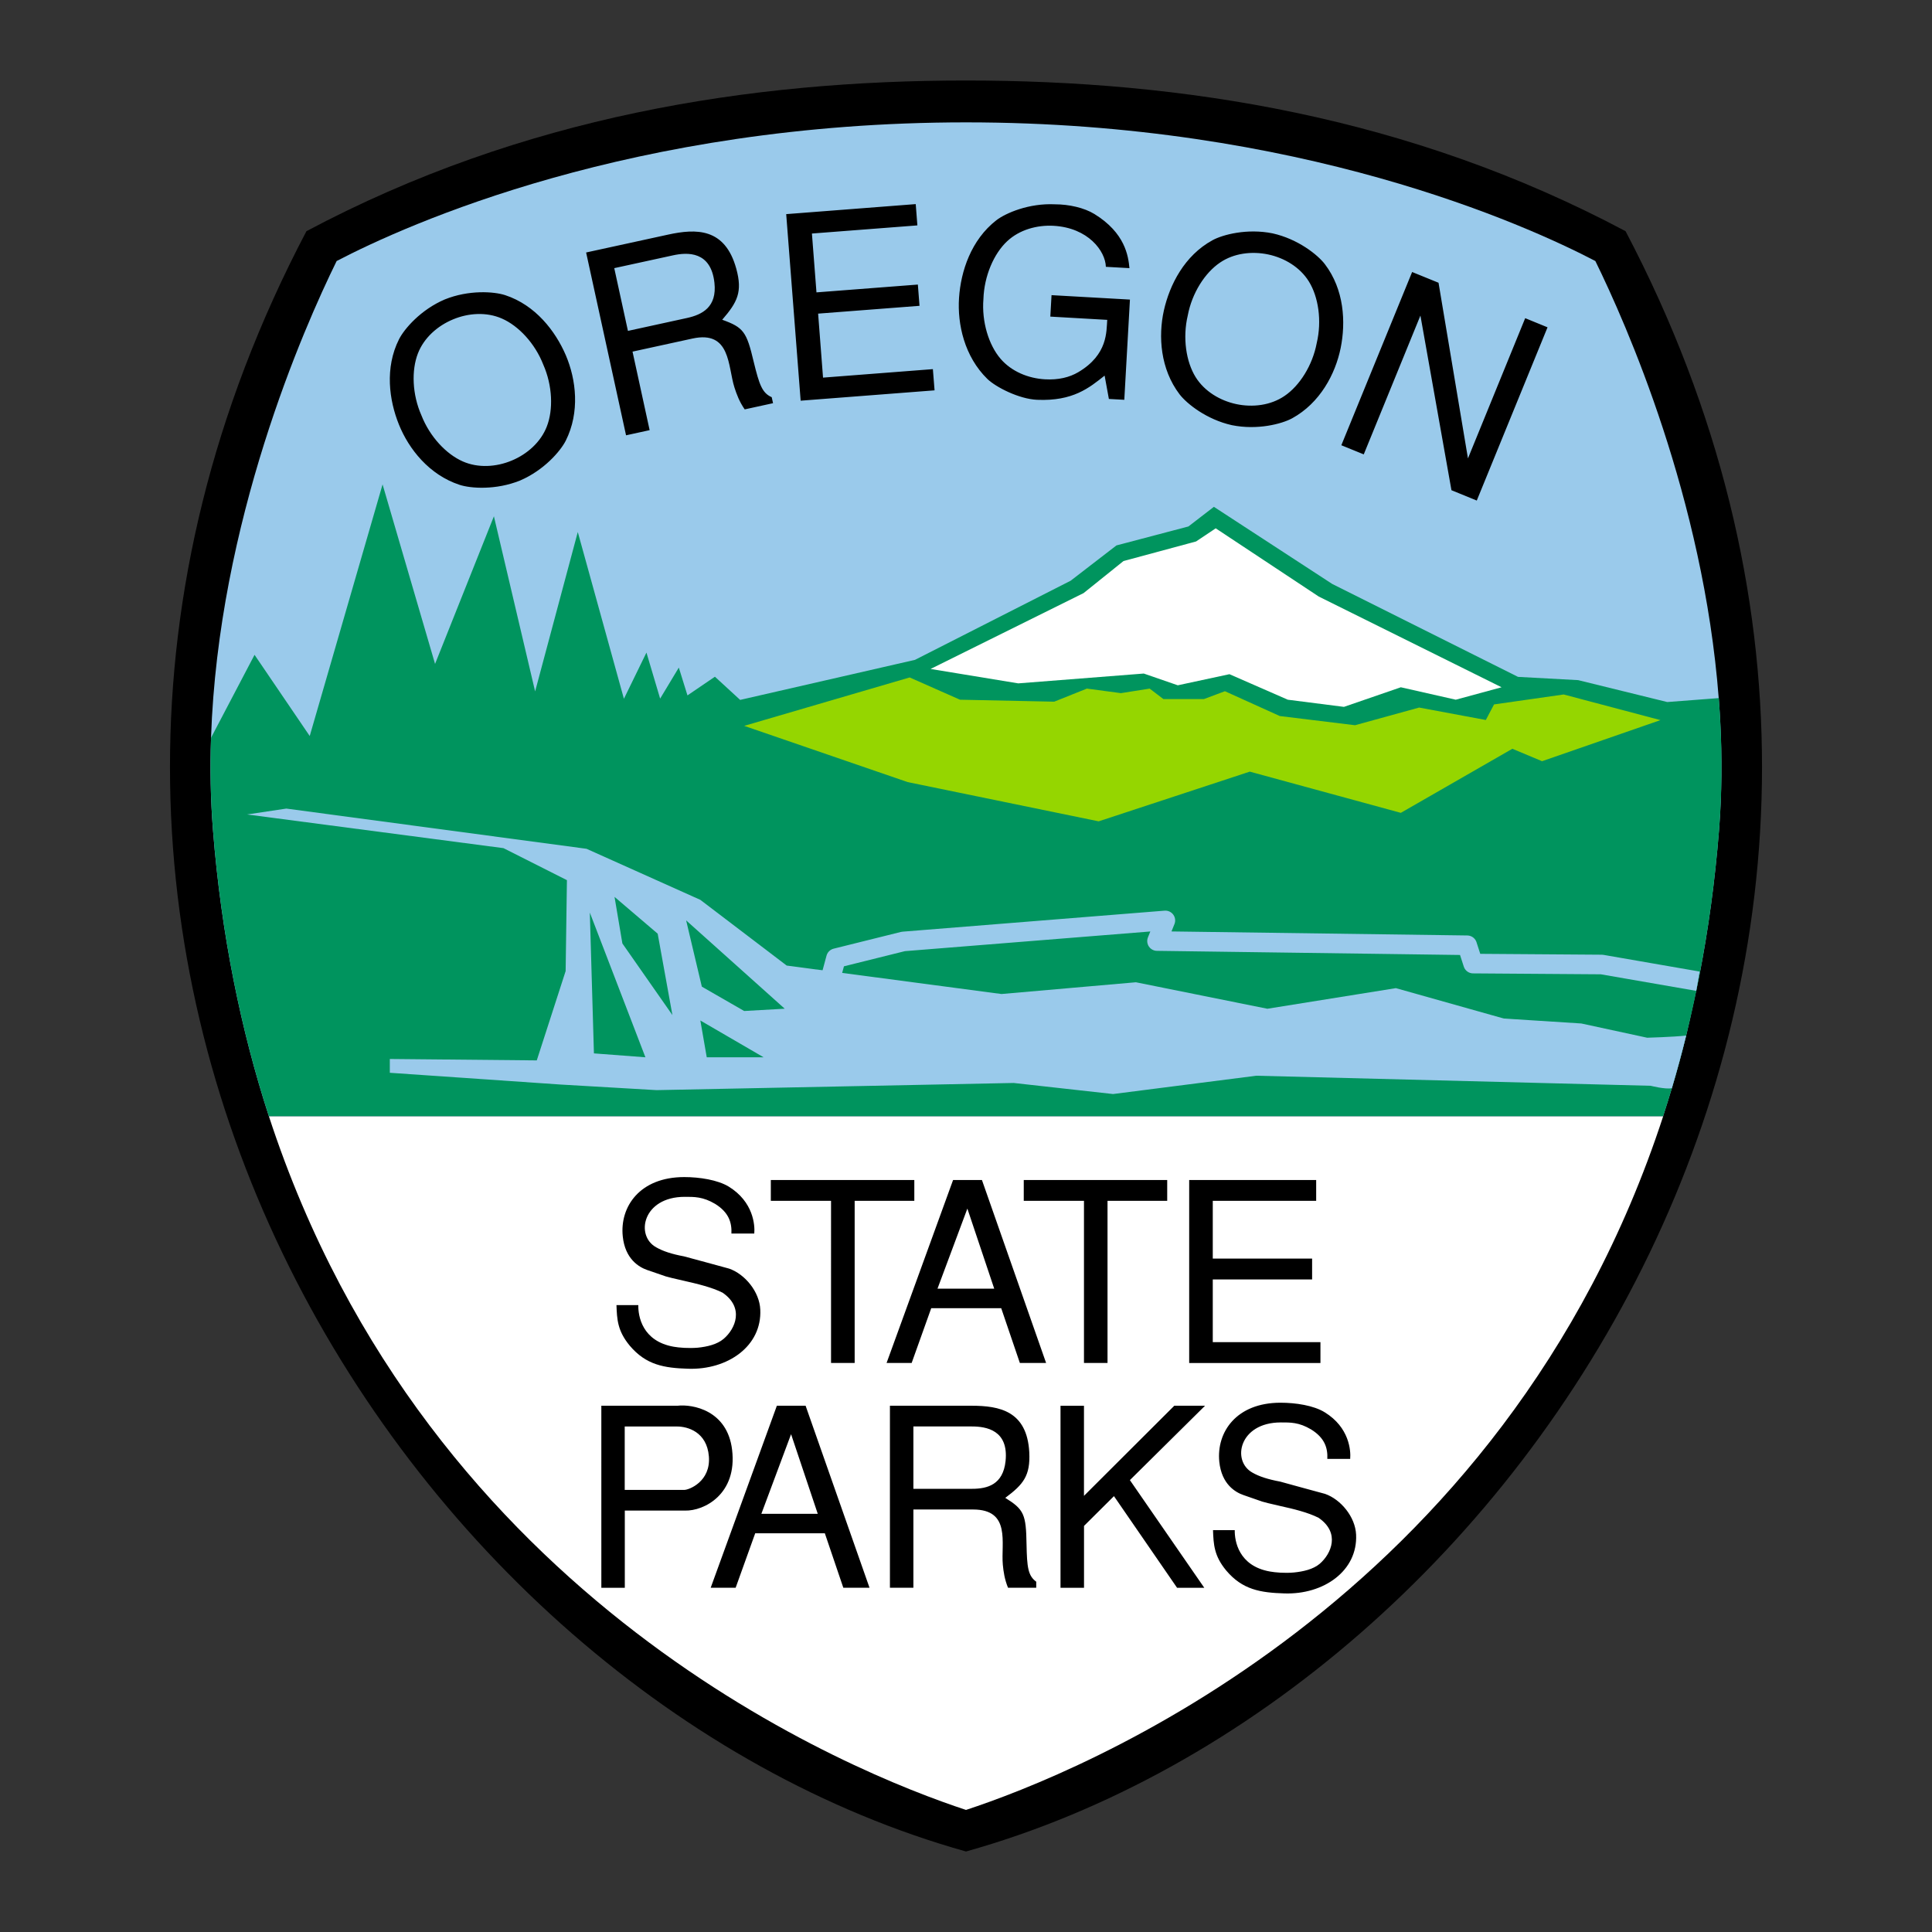 <?xml version="1.0" encoding="utf-8"?>
<!DOCTYPE svg PUBLIC "-//W3C//DTD SVG 1.1//EN" "http://www.w3.org/Graphics/SVG/1.1/DTD/svg11.dtd">
<svg xmlns="http://www.w3.org/2000/svg" xmlns:xlink="http://www.w3.org/1999/xlink" version="1.1" width="48px" height="48px" viewBox="0 0 48 48">
<rect x="0" y="0" width="48" height="48" fill="#333333" stroke="none"/>
<g>
	<g>
		<path d="M24,46c13.994-3.918,25.827-22.301,16.387-40.256C35.014,2.885,29.365,2,24,2S12.986,2.885,7.613,5.744    C-1.827,23.699,10.007,42.082,24,46z"/>
		<path fill="#FFFFFF" d="M24,44.967c-2.745-0.902-13.362-5.112-17.32-17.236h34.642C37.362,39.853,26.75,44.064,24,44.967z"/>
		<path fill="#9ACAEB" d="M5.243,18.328c-0.026,0.756-0.013,1.523,0.048,2.295c0.206,2.609,0.703,4.999,1.388,7.107H41.32    c0.074-0.229,0.146-0.46,0.216-0.693c0.127-0.427,0.246-0.863,0.356-1.309c0.101-0.409,0.309-1.391,0.322-1.461    c0.226-1.153,0.394-2.367,0.495-3.644c0.071-0.909,0.076-1.811,0.03-2.697c0-0.005-0.022-0.395-0.037-0.582h-0.001l0,0    c-0.381-4.959-2.295-9.291-3.065-10.859C37.908,5.583,32.286,3.04,24.001,3.04c-8.287,0-13.907,2.542-15.637,3.445    C7.542,8.157,5.423,12.967,5.243,18.328z"/>
	</g>
	<path fill="#00945E" d="M41.423,17.442l1.28-0.098c0.083,1.071,0.094,2.171,0.007,3.279c-0.102,1.277-0.27,2.491-0.495,3.644   c-0.014,0.07-0.027,0.14-0.041,0.209c-0.087,0.425-0.181,0.843-0.281,1.252c-0.11,0.445-0.229,0.882-0.356,1.309   c-0.069,0.233-0.142,0.465-0.216,0.693H6.68c-0.686-2.108-1.182-4.498-1.388-7.107c-0.062-0.771-0.074-1.539-0.048-2.295   l1.08-2.059l1.371,2.017l1.81-6.251l1.304,4.46l1.462-3.668l1.024,4.351l1.06-3.96l1.146,4.143l0.56-1.148l0.34,1.144l0.464-0.771   l0.215,0.691l0.682-0.464l0.627,0.576l4.344-0.995l3.867-1.966l1.138-0.877l1.788-0.471l0.633-0.488l2.941,1.917l4.615,2.308   l1.494,0.081L41.423,17.442z"/>
	<path fill="#9ACAEB" d="M40.924,25.782c0,0,0.647-0.018,0.969-0.054c-0.11,0.445-0.229,0.882-0.356,1.309   c-0.171,0.031-0.526-0.061-0.526-0.061l-9.798-0.25l-3.559,0.455l-2.47-0.275l-8.872,0.178l-2.385-0.139l-4.242-0.292v-0.343   l3.651,0.035l0.717-2.219l0.032-2.259l-1.576-0.795l-6.37-0.837l0.975-0.146l7.458,0.999l2.827,1.268l2.146,1.633l5.337,0.707   l3.339-0.292l3.266,0.658l3.193-0.512l2.682,0.755l1.925,0.123L40.924,25.782z M14.756,26.171l1.279,0.097l-1.381-3.595   L14.756,26.171z M17.437,24.513l1.052,0.605l1.007-0.057l-2.449-2.194L17.437,24.513z M15.268,22.283l0.195,1.157l1.243,1.779   l-0.366-2.022L15.268,22.283z M17.4,25.354l0.159,0.914h1.413L17.4,25.354z"/>
	<polygon fill="#95D600" points="18.489,18.034 22.6,16.831 23.851,17.384 26.191,17.433 27.003,17.108 27.849,17.221    28.563,17.108 28.904,17.368 29.912,17.368 30.433,17.173 31.797,17.79 33.665,18.018 35.258,17.579 36.915,17.888 37.119,17.501    38.849,17.254 41.254,17.891 38.312,18.912 37.574,18.603 34.803,20.195 31.05,19.171 27.296,20.406 22.551,19.431  "/>
	<polygon fill="#FFFFFF" points="23.12,16.62 26.922,14.735 27.913,13.939 29.717,13.452 30.204,13.126 32.764,14.821    37.306,17.075 36.168,17.384 34.803,17.075 33.39,17.562 31.995,17.384 30.545,16.75 29.262,17.026 28.417,16.734 25.298,16.978     "/>
	<polyline fill="none" stroke="#9ACAEB" stroke-width="0.487" stroke-linejoin="round" stroke-miterlimit="10" points="   42.185,24.378 39.795,23.963 36.599,23.94 36.452,23.485 28.746,23.38 28.953,22.868 22.442,23.39 20.77,23.806 20.648,24.257  "/>
	<g>
		<path d="M12.551,7.333c0.752,0.247,1.248,0.891,1.507,1.494c0.257,0.604,0.353,1.414-0.002,2.122    c-0.133,0.262-0.543,0.736-1.136,0.99c-0.598,0.241-1.224,0.198-1.504,0.106c-0.751-0.247-1.258-0.885-1.504-1.495    C9.666,9.943,9.557,9.137,9.913,8.43c0.132-0.262,0.543-0.737,1.136-0.99C11.646,7.198,12.272,7.242,12.551,7.333 M10.383,8.78    c-0.163,0.42-0.143,1.02,0.087,1.539c0.207,0.529,0.616,0.965,1.03,1.146c0.379,0.167,0.831,0.138,1.213-0.022    c0.384-0.159,0.722-0.458,0.872-0.845c0.164-0.42,0.142-1.019-0.087-1.538c-0.206-0.529-0.615-0.966-1.029-1.146    c-0.38-0.167-0.831-0.139-1.213,0.021C10.871,8.094,10.533,8.393,10.383,8.78 M14.562,6.273l2.032-0.443    c0.703-0.154,1.417-0.172,1.698,0.843c0.161,0.585,0.026,0.836-0.349,1.271c0.531,0.191,0.606,0.297,0.782,1.043    c0.139,0.57,0.21,0.777,0.448,0.881l0.033,0.149l-0.704,0.154c-0.134-0.193-0.2-0.375-0.255-0.545    c-0.167-0.524-0.089-1.423-1.043-1.215l-1.489,0.325l0.425,1.951l-0.586,0.128L14.562,6.273z M15.261,6.662l0.34,1.559l1.465-0.32    c0.386-0.084,0.75-0.275,0.684-0.875c-0.087-0.79-0.669-0.761-1.03-0.682L15.261,6.662z M19.533,5.32l3.218-0.249L22.792,5.6    l-2.62,0.202l0.113,1.462l2.519-0.194l0.041,0.528l-2.519,0.194l0.122,1.59l2.729-0.211l0.042,0.527l-3.327,0.257L19.533,5.32z     M26.125,7.333l1.948,0.11l-0.14,2.49l-0.383-0.021l-0.106-0.58c-0.382,0.303-0.786,0.639-1.677,0.601    c-0.452-0.02-1.024-0.314-1.236-0.518c-0.569-0.556-0.748-1.358-0.704-2.014c0.044-0.662,0.299-1.44,0.927-1.929    c0.234-0.179,0.81-0.427,1.454-0.396c0.352,0,0.729,0.086,0.982,0.241c0.766,0.472,0.842,1.044,0.871,1.345l-0.586-0.033    c-0.011-0.391-0.438-0.97-1.298-1.019c-0.414-0.023-0.849,0.098-1.153,0.382c-0.33,0.307-0.572,0.861-0.591,1.436    c-0.046,0.566,0.132,1.144,0.426,1.486c0.271,0.316,0.688,0.487,1.104,0.51c0.335,0.019,0.608-0.049,0.826-0.177    c0.741-0.438,0.697-1.015,0.72-1.3l-1.414-0.081L26.125,7.333z M32.916,6.563c0.48,0.63,0.523,1.44,0.392,2.085    c-0.131,0.644-0.512,1.365-1.206,1.745c-0.259,0.141-0.866,0.298-1.497,0.17c-0.628-0.14-1.118-0.532-1.298-0.765    c-0.48-0.63-0.533-1.444-0.391-2.084c0.144-0.641,0.512-1.365,1.207-1.745c0.256-0.141,0.865-0.299,1.495-0.171    C32.247,5.938,32.738,6.33,32.916,6.563 M30.311,6.524c-0.375,0.253-0.697,0.757-0.802,1.316c-0.13,0.552-0.042,1.145,0.195,1.528    c0.22,0.354,0.607,0.586,1.012,0.672c0.406,0.086,0.854,0.032,1.198-0.203c0.373-0.252,0.695-0.757,0.8-1.315    c0.131-0.552,0.042-1.146-0.195-1.528c-0.218-0.353-0.604-0.586-1.01-0.672C31.101,6.236,30.653,6.29,30.311,6.524 M36.061,12.179    L35.29,7.84l-1.408,3.449l-0.557-0.227l1.759-4.304l0.656,0.267l0.731,4.364l1.422-3.484l0.555,0.227l-1.758,4.304L36.061,12.179z    "/>
		<path d="M18.172,30.646c0.012-0.269-0.063-0.524-0.405-0.736c-0.305-0.181-0.524-0.175-0.755-0.175    c-1.046,0-1.234,0.967-0.709,1.254c0.162,0.094,0.387,0.169,0.691,0.225c0.375,0.098,0.749,0.205,1.123,0.305    c0.392,0.138,0.753,0.574,0.772,1.017c0.044,0.909-0.811,1.502-1.79,1.47c-0.599-0.018-1.047-0.093-1.452-0.572    c-0.306-0.368-0.318-0.655-0.331-1.009h0.543c-0.007,0.267,0.093,0.896,0.878,1.034c0.137,0.024,0.367,0.043,0.599,0.024    c0.237-0.024,0.48-0.082,0.643-0.22c0.293-0.249,0.517-0.771-0.025-1.146c-0.268-0.136-0.641-0.223-0.948-0.293    c-0.617-0.143-0.316-0.067-0.929-0.272c-0.199-0.07-0.548-0.27-0.605-0.838c-0.075-0.734,0.424-1.47,1.528-1.47    c0.381,0,0.829,0.07,1.104,0.236c0.617,0.38,0.654,0.96,0.636,1.167H18.172z M20.647,29.834h-1.496v-0.517h3.565v0.517h-1.482    v4.028h-0.587V29.834z M22.65,33.862h-0.623l1.652-4.545h0.717l1.594,4.545h-0.652l-0.463-1.36h-1.739L22.65,33.862z     M23.292,32.016h1.409l-0.667-1.989L23.292,32.016z M26.931,29.834h-1.496v-0.517h3.564v0.517h-1.483v4.028h-0.585V29.834z     M29.545,29.317H32.7v0.517h-2.569v1.435h2.468v0.518h-2.468v1.558h2.675v0.519h-3.261V29.317z M14.939,34.925h1.892    c0.373-0.043,1.241,0.11,1.358,1.097c0.13,1.098-0.694,1.521-1.171,1.508h-1.495v1.918h-0.583V34.925z M15.522,37.016h1.481    c0.113,0,0.659-0.206,0.609-0.832c-0.05-0.614-0.534-0.743-0.789-0.743h-1.302V37.016z M18.277,39.447h-0.62l1.644-4.522h0.714    l1.588,4.522h-0.651l-0.459-1.353h-1.73L18.277,39.447z M18.916,37.61h1.401l-0.663-1.978L18.916,37.61z M22.11,34.925h2.024    c0.699,0,1.381,0.13,1.438,1.153c0.03,0.59-0.149,0.802-0.596,1.136c0.465,0.289,0.516,0.408,0.528,1.152    c0.011,0.57,0.036,0.782,0.241,0.931v0.15h-0.701c-0.086-0.212-0.112-0.397-0.129-0.571c-0.05-0.533,0.21-1.373-0.74-1.373h-1.482    v1.944H22.11V34.925z M22.693,35.44v1.549h1.458c0.385,0,0.769-0.105,0.832-0.688c0.08-0.769-0.478-0.861-0.837-0.861H22.693z     M26.931,34.925v2.239l2.244-2.239h0.764l-1.867,1.848l1.848,2.675h-0.676l-1.568-2.277l-0.744,0.74v1.537h-0.584v-4.522H26.931z     M32.977,36.246c0.013-0.268-0.062-0.521-0.403-0.732c-0.303-0.181-0.52-0.174-0.752-0.174c-1.04,0-1.226,0.962-0.705,1.247    c0.161,0.094,0.385,0.167,0.688,0.223c0.371,0.101,0.744,0.206,1.116,0.305c0.391,0.137,0.751,0.571,0.771,1.012    c0.042,0.903-0.807,1.493-1.78,1.461c-0.596-0.018-1.043-0.091-1.446-0.568c-0.304-0.365-0.316-0.652-0.329-1.004h0.54    c-0.005,0.267,0.094,0.891,0.876,1.028c0.135,0.024,0.365,0.045,0.594,0.024c0.237-0.024,0.478-0.079,0.641-0.216    c0.29-0.25,0.514-0.769-0.027-1.142c-0.266-0.136-0.638-0.224-0.941-0.291c-0.614-0.143-0.316-0.068-0.925-0.274    c-0.198-0.068-0.545-0.265-0.602-0.83c-0.073-0.732,0.422-1.465,1.521-1.465c0.378,0,0.823,0.068,1.097,0.237    c0.615,0.377,0.652,0.955,0.634,1.159H32.977z"/>
	</g>
</g>
</svg>

